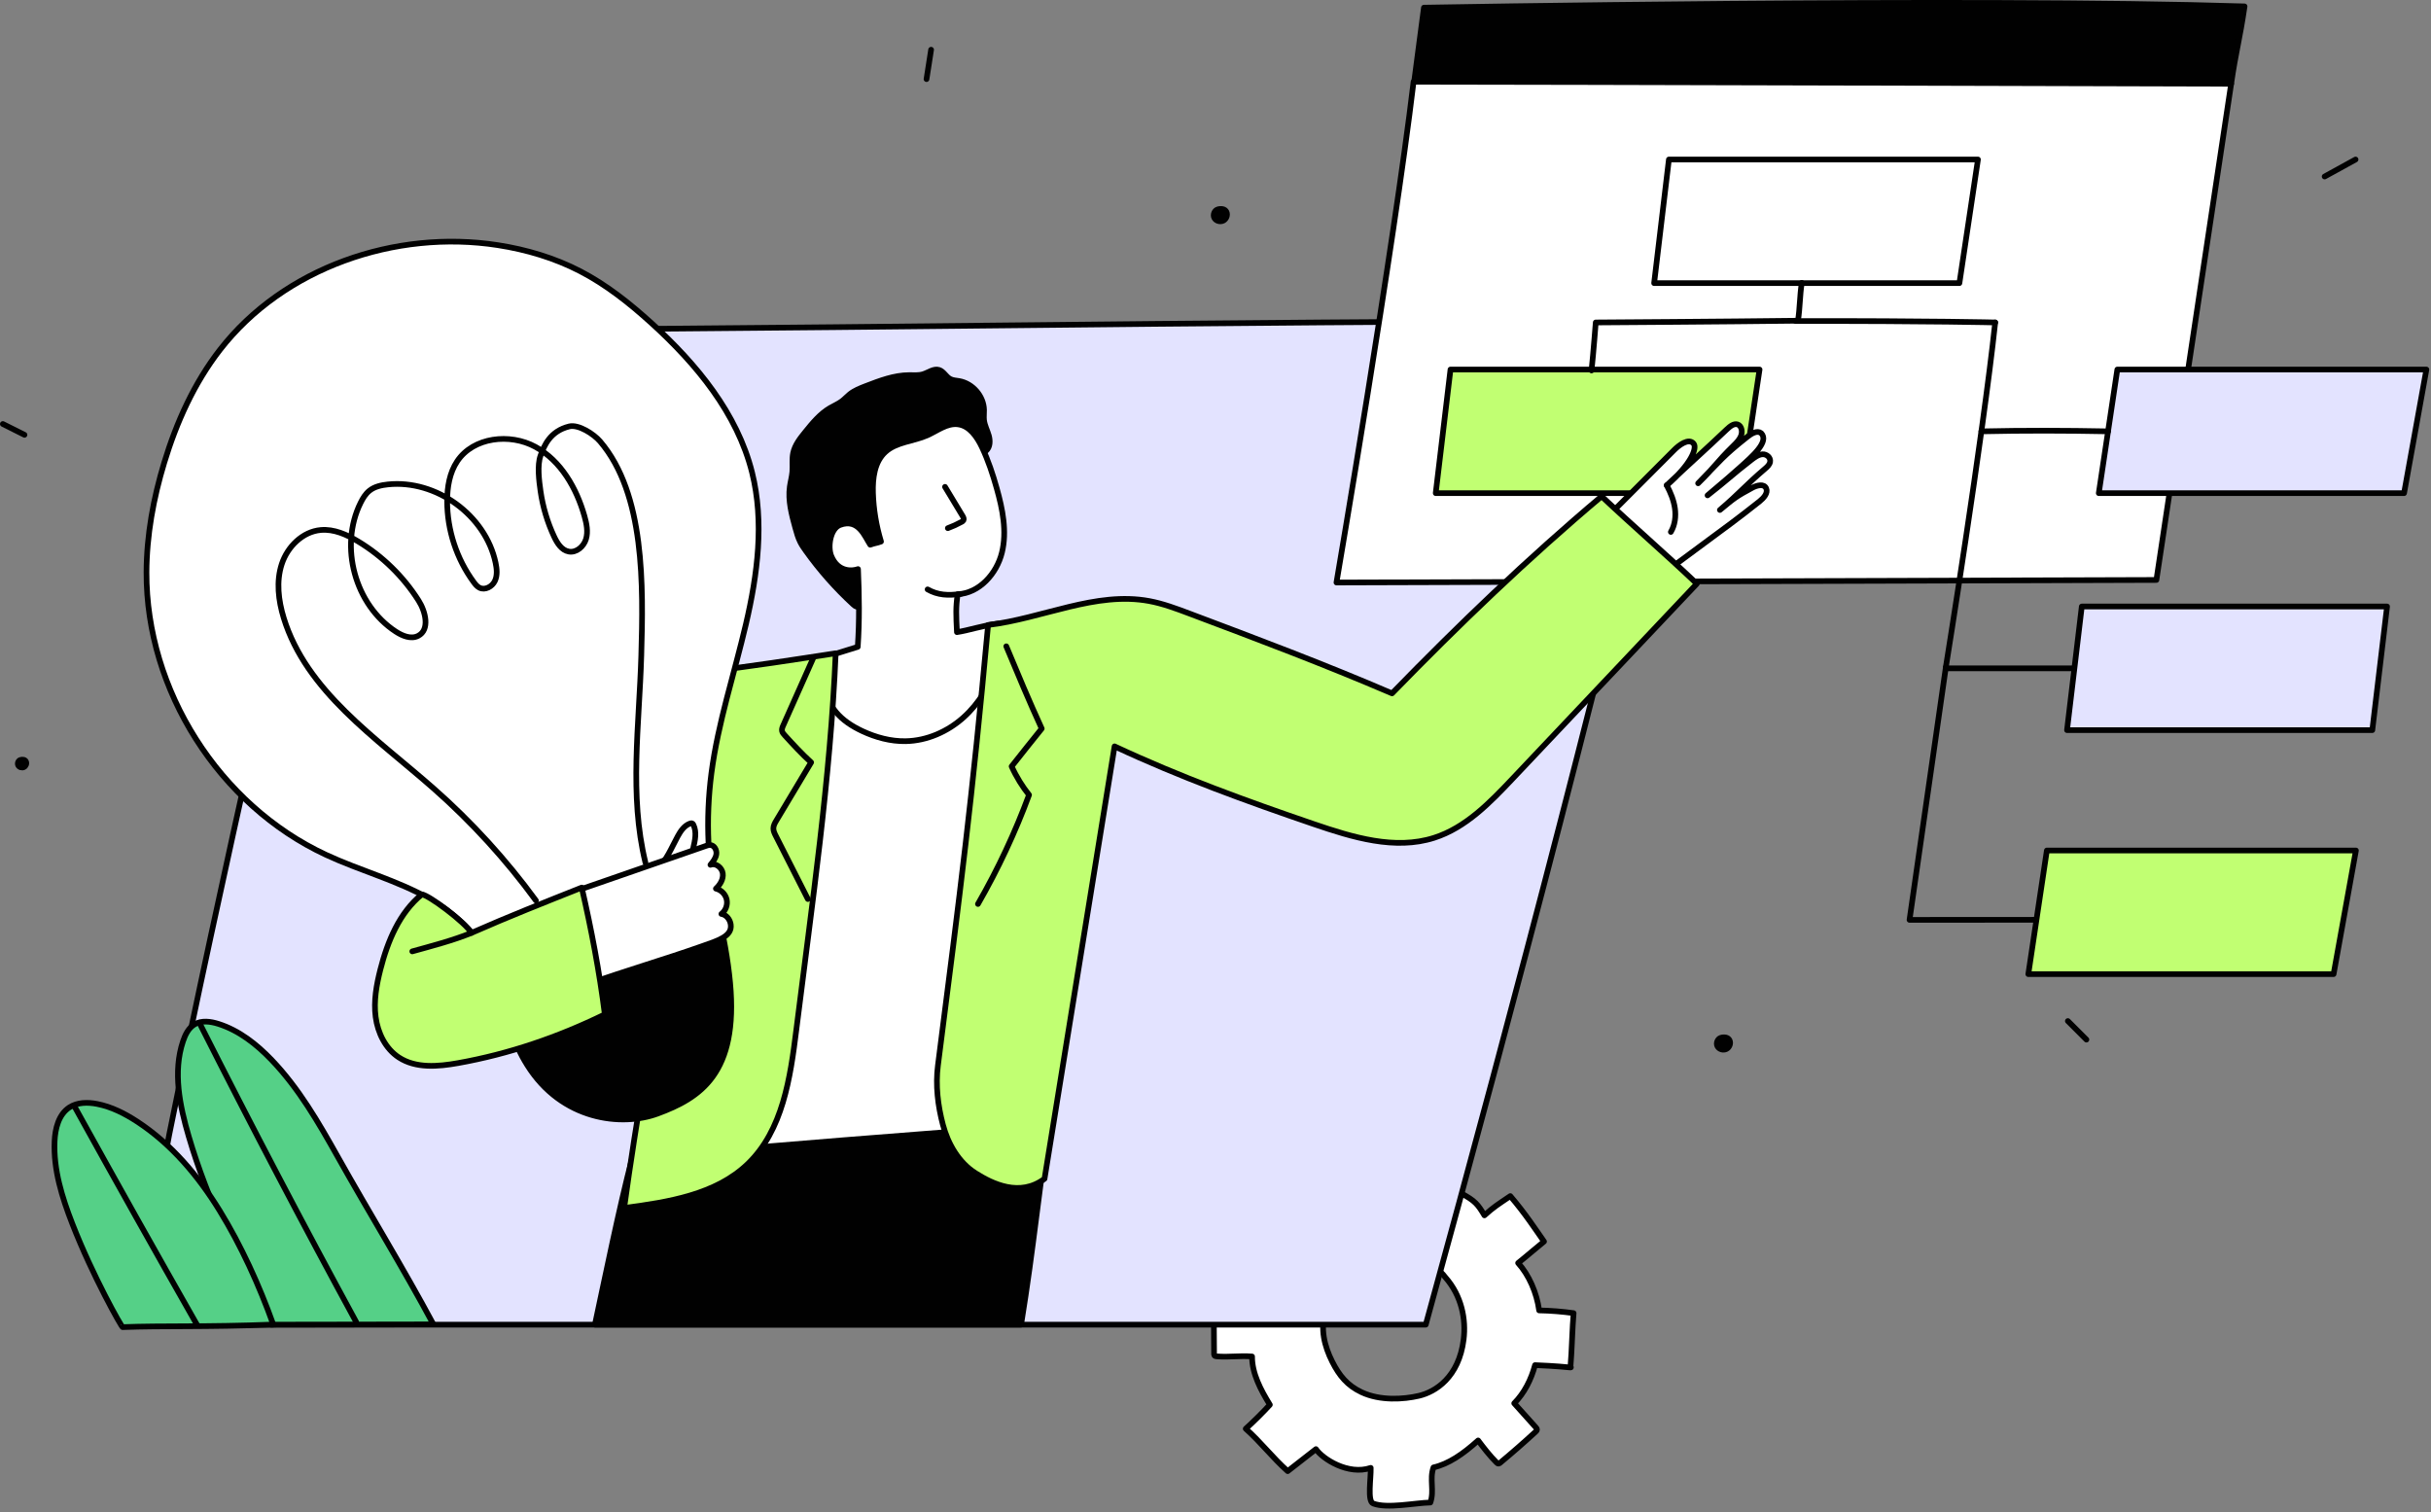 <svg width="643" height="400" viewBox="0 0 643 400" fill="none" xmlns="http://www.w3.org/2000/svg" style="width: 100%; height: 100%;">
<rect x="0" y="0" width="643" height="400" fill="#808080" stroke="none"/>
<g clip-path="url(#clip0_35_1629)">
<path d="M415.407 361.268C415.734 357.81 415.892 350.801 416.219 347.343C413.202 346.923 410.156 346.682 407.103 346.621C406.469 341.915 404.374 337.197 401.541 334.079C404.048 332.082 405.966 330.363 408.398 328.404C406.435 325.615 403.4 320.947 399.475 316.382C396.136 318.648 395.112 319.239 392.633 321.481C390.875 318.572 390.247 317.67 386.387 315.603C383.882 314.261 381.795 313.793 378.16 313.773C378.535 310.6 378.455 309.396 378.934 305.34C372.404 305.303 366.174 305.662 363.237 305.111C362.689 308.034 362.811 309.931 362.531 313.581C360.97 313.572 358.051 313.841 355.489 314.464C352.341 315.229 349.986 316.953 348.498 318.394C346.233 316.025 344.558 314.591 342.731 313.384C335.63 319.49 330.776 323.7 330.983 324.001C332.192 325.766 334.618 328.276 336.612 330.063C334.543 332.295 332.803 335.112 332.385 337.457C331.968 339.802 331.707 340.19 331.676 342.564C328.951 342.315 324.17 342.706 321.021 342.822C321.054 347.914 321.088 353.005 321.121 358.096C321.121 358.25 321.126 358.415 321.213 358.541C321.342 358.726 321.598 358.76 321.826 358.779C325.189 359.045 327.809 358.547 331.172 358.814C331.148 363.31 333.482 367.679 335.881 371.577C334.083 373.564 331.397 376.208 329.496 377.921C333.506 381.479 336.586 385.582 340.596 389.141C342.515 387.689 346.148 384.764 348.067 383.312C349.762 385.852 356.595 390.305 362.556 388.272C362.633 391.076 361.616 397.079 363.195 397.693C366.876 399.126 374.353 397.511 378.33 397.442C379.436 394.286 378.046 391.314 379.152 388.158C383.136 387.251 386.936 384.656 390.964 381.022C392.438 382.968 394.019 385.046 395.855 386.87C395.998 387.012 396.168 387.163 396.371 387.15C396.529 387.14 396.663 387.034 396.786 386.932C399.982 384.278 403.109 381.542 406.164 378.728C406.332 378.573 406.512 378.394 406.527 378.168C406.542 377.937 406.379 377.74 406.226 377.569C404.321 375.444 402.416 373.318 400.512 371.193C403.17 368.51 405 364.905 406.014 361.096C417.456 361.586 415.325 362.116 415.406 361.269L415.407 361.268ZM387.13 354.308C385.886 364.33 379.647 368.193 375.32 369.206C371.225 370.165 365.05 370.566 360.139 368.263C356.375 366.498 354.242 363.88 352.371 360.176C350.344 356.163 349.116 351.405 350.634 347.111C351.864 343.631 354.633 339.889 357.64 337.719C361.162 335.178 365.248 334.151 369.543 333.723C373.838 333.295 379.384 333.866 382.287 337.858C386.629 342.763 387.787 349.008 387.13 354.306V354.308Z" fill="white" stroke="#010101" stroke-width="1.5" stroke-linecap="round" stroke-linejoin="round"></path>
<path d="M445.302 84.916C425.839 169.521 400.388 265.873 377.114 350.389H40.848C40.636 337.228 42.165 312.961 44.773 300.059C58.455 232.358 76.498 154.848 91.446 87.297C211.554 87.297 309.809 84.916 445.302 84.916Z" fill="#E3E3FF" stroke="#010101" stroke-width="1.5" stroke-linecap="round" stroke-linejoin="round"></path>
<path d="M590.141 22.156C591.42 13.414 592.406 10.432 593.685 1.69C520.703 -0.606 376.626 2.025 376.626 2.025L374.011 21.886C374.011 21.886 513.876 22.105 590.141 22.156Z" fill="#010101" stroke="#010101" stroke-width="1.5" stroke-linecap="round" stroke-linejoin="round"></path>
<path d="M373.889 21.623C368.635 65.532 353.496 154.084 353.496 154.084L570.37 153.407L590.141 22.156C590.141 22.156 403.328 21.622 373.89 21.622L373.889 21.623Z" fill="white" stroke="#010101" stroke-width="1.5" stroke-linecap="round" stroke-linejoin="round"></path>
<path d="M546.949 270.081C548.586 271.718 550.222 273.354 551.859 274.991" stroke="#010101" stroke-width="1.5" stroke-linecap="round" stroke-linejoin="round"></path>
<path d="M614.866 46.692C617.594 45.192 620.321 43.692 623.049 42.191" stroke="#010101" stroke-width="1.5" stroke-linecap="round" stroke-linejoin="round"></path>
<path d="M437.518 74.89L441.423 42.191H523.171L518.266 74.89H437.518Z" fill="white" stroke="#010101" stroke-width="1.5" stroke-linecap="round" stroke-linejoin="round"></path>
<path d="M379.749 130.447L383.654 97.747H465.402L460.497 130.447H379.749Z" fill="#C1FF72" stroke="#010101" stroke-width="1.5" stroke-linecap="round" stroke-linejoin="round"></path>
<path d="M555.129 130.447L560.033 97.747H641.782L635.877 130.447H555.129Z" fill="#E3E3FF" stroke="#010101" stroke-width="1.5" stroke-linecap="round" stroke-linejoin="round"></path>
<path d="M114.639 350.318C106.732 335.532 97.462 320.472 89.261 305.847C84.216 296.85 78.988 287.816 71.851 280.369C67.884 276.23 63.228 272.553 57.76 270.829C55.703 270.18 53.342 269.851 51.481 270.943C49.883 271.881 48.998 273.672 48.41 275.429C45.696 283.534 47.519 292.415 49.925 300.617C54.875 317.492 63.282 334.86 71.67 350.39C88.247 350.39 100.506 350.319 114.637 350.319L114.639 350.318Z" fill="#55D087" stroke="#010101" stroke-width="1.5" stroke-linecap="round" stroke-linejoin="round"></path>
<path d="M32.438 351.045C32.238 351.195 24.51 337.545 19.098 323.616C16.399 316.669 14.113 309.363 14.434 301.916C14.581 298.517 15.511 294.777 18.362 292.922C20.479 291.545 23.214 291.524 25.692 292.008C29.481 292.748 32.994 294.533 36.229 296.641C45.283 302.541 52.432 311.015 58.092 320.221C63.752 329.427 68.566 339.951 72.281 350.365C54.296 351.058 43.041 350.635 32.438 351.044V351.045Z" fill="#55D087" stroke="#010101" stroke-width="1.5" stroke-linecap="round" stroke-linejoin="round"></path>
<path d="M53.051 271.16C66.365 297.539 80.084 323.713 94.204 349.67" stroke="#010101" stroke-width="1.5" stroke-linecap="round" stroke-linejoin="round"></path>
<path d="M19.934 293.083C30.544 312.268 41.271 331.388 52.115 350.441" stroke="#010101" stroke-width="1.5" stroke-linecap="round" stroke-linejoin="round"></path>
<path d="M221.095 178.732C225.756 183.538 233.147 184.338 239.834 183.999C244.162 183.78 248.523 183.193 252.548 181.587C256.573 179.982 260.264 177.28 261.725 173.876C266.078 210.866 255.421 247.762 251.383 284.787C250.86 289.581 250.52 294.739 252.87 299.581C234.572 302.9 215.997 304.69 197.599 303.738C202.276 270.075 207.728 236.519 213.951 203.107C215.006 197.44 216.345 191.312 221.097 178.731L221.095 178.732Z" fill="white" stroke="#010101" stroke-width="1.5" stroke-linecap="round" stroke-linejoin="round"></path>
<path d="M260.836 119.218C261.908 118.268 261.935 116.586 261.542 115.208C261.15 113.83 260.426 112.537 260.268 111.113C260.168 110.217 260.298 109.312 260.275 108.41C260.181 104.777 257.278 101.412 253.697 100.789C252.875 100.646 252.005 100.624 251.275 100.219C250.184 99.614 249.597 98.25 248.412 97.859C246.987 97.388 245.592 98.542 244.158 98.984C242.97 99.35 241.696 99.219 240.452 99.225C236.498 99.246 232.707 100.69 229.017 102.114C227.526 102.689 226.009 103.28 224.761 104.278C224.048 104.848 223.438 105.541 222.711 106.094C221.738 106.835 220.59 107.304 219.535 107.923C216.916 109.458 214.942 111.865 213.027 114.222C211.646 115.921 210.222 117.71 209.782 119.855C209.45 121.477 209.715 123.161 209.574 124.811C209.461 126.138 209.087 127.428 208.905 128.747C208.4 132.409 209.391 136.095 210.373 139.659C210.724 140.934 211.079 142.219 211.677 143.399C212.085 144.205 212.602 144.951 213.127 145.687C216.796 150.822 220.996 155.578 225.638 159.853C225.941 160.132 226.271 160.422 226.679 160.485C227.393 160.596 227.998 159.988 228.449 159.423C232.15 154.777 234.696 149.217 235.796 143.38C236.671 138.734 236.778 133.602 239.794 129.961C243.681 125.269 250.644 125.022 256.283 122.713C257.301 122.296 258.345 121.425 260.834 119.22L260.836 119.218Z" fill="#010101" stroke="#010101" stroke-width="1.5" stroke-linecap="round" stroke-linejoin="round"></path>
<path d="M167.22 306.259C204.287 303.124 241.354 299.989 277.488 297.494C274.948 313.125 273.47 329.529 270.081 350.389H157.357C160.147 337.417 163.697 319.866 167.22 306.259Z" fill="#010101" stroke="#010101" stroke-width="1.5" stroke-linecap="round" stroke-linejoin="round"></path>
<path d="M222.21 138.847C219.615 139.814 218.873 144.645 219.879 147.082C221.712 151.52 225.626 151.035 226.945 150.532C227.246 157.399 227.346 164.274 226.875 171.104C224.727 171.772 222.58 172.44 220.432 173.108C219.802 173.304 219.14 173.52 218.701 174.012C218.294 174.468 218.142 175.092 218.034 175.693C217.251 180.076 218.232 184.837 221.055 188.28C222.896 190.526 225.412 192.129 228.04 193.364C231.643 195.056 235.587 196.126 239.566 196.053C245.178 195.95 250.632 193.535 254.818 189.796C259.004 186.057 261.963 181.06 263.712 175.727C264.853 172.247 264.881 168.009 263.979 164.948C259.797 165.483 256.263 166.732 253.11 167.209C252.895 162.698 252.785 160.708 253.297 157.183C259.037 156.905 263.637 151.748 265.01 146.167C266.383 140.586 265.194 134.711 263.64 129.178C262.6 125.474 261.391 121.805 259.746 118.327C258.437 115.561 256.442 112.634 253.407 112.241C250.491 111.864 247.923 113.969 245.234 115.159C241.57 116.781 237.111 116.861 234.16 119.572C231.296 122.204 230.776 126.505 230.9 130.393C231.039 134.746 231.756 139.081 233.028 143.247C231.789 143.709 231.414 143.626 230.175 144.087C228.782 141.994 227.084 137.032 222.212 138.848L222.21 138.847Z" fill="white" stroke="#010101" stroke-width="1.5" stroke-linecap="round" stroke-linejoin="round"></path>
<path d="M165.085 319.532C176.753 317.985 189.267 316.046 197.762 307.899C207.046 298.996 209.042 285.129 210.631 272.364C214.754 239.241 219.644 206.152 221.038 172.802C209.913 174.492 198.437 176.324 186.718 177.665C182.311 224.971 171.69 271.448 165.085 319.531V319.532Z" fill="#C1FF72" stroke="#010101" stroke-width="1.5" stroke-linecap="round" stroke-linejoin="round"></path>
<path d="M189.886 241.319C187.154 229.28 186.57 216.758 188.171 204.517C189.921 191.13 194.231 178.23 197.303 165.083C200.375 151.936 202.195 138.099 198.927 125C195.023 109.351 184.239 96.295 172.299 85.452C166.533 80.216 160.378 75.324 153.463 71.74C146.676 68.223 139.249 66.022 131.695 64.847C104.566 60.627 75.036 70.814 58.2 92.501C51.348 101.326 46.685 111.694 43.44 122.386C40.583 131.802 38.778 141.584 38.748 151.424C38.654 182.575 57.971 212.965 86.216 226.102C95.217 230.289 104.969 232.84 113.606 237.733C122.243 242.626 129.982 250.675 130.762 260.457C151.983 255.286 172.861 248.71 189.884 241.319H189.886Z" fill="white" stroke="#010101" stroke-width="1.5" stroke-linecap="round" stroke-linejoin="round"></path>
<path d="M215.108 174.051C212.462 179.991 209.815 185.931 207.169 191.872C206.96 192.341 206.746 192.849 206.848 193.352C206.937 193.793 207.252 194.148 207.556 194.479C209.801 196.935 212.046 199.392 214.55 201.661C211.488 206.777 208.427 211.894 205.365 217.01C204.972 217.667 204.566 218.366 204.561 219.131C204.557 219.815 204.873 220.455 205.183 221.066C208.014 226.646 210.845 232.227 213.676 237.807" stroke="#010101" stroke-width="1.5" stroke-linecap="round" stroke-linejoin="round"></path>
<path d="M141.759 238.218C133.838 227.374 124.73 217.397 114.651 208.523C99.418 195.111 81.009 182.86 75.048 163.459C73.627 158.835 73.019 153.781 74.533 149.186C76.047 144.591 80.048 140.606 84.868 140.191C88.354 139.891 91.738 141.413 94.733 143.221C101.173 147.109 106.692 152.51 110.718 158.864C112.601 161.836 113.726 166.588 110.596 168.195C108.716 169.16 106.434 168.208 104.665 167.054C93.89 160.025 89.663 144.538 95.373 133.009C95.971 131.801 96.685 130.611 97.741 129.774C99.1 128.696 100.879 128.315 102.604 128.136C115.389 126.812 128.398 136.272 131.079 148.843C131.422 150.452 131.599 152.2 130.892 153.686C130.185 155.172 128.31 156.202 126.835 155.472C126.193 155.154 125.729 154.571 125.305 153.994C120.77 147.827 118.269 140.19 118.276 132.535C118.28 128.86 118.897 125.058 120.938 122.002C125.211 115.606 134.854 114.513 141.609 118.193C148.364 121.873 152.497 129.125 154.592 136.526C155.151 138.501 155.588 140.619 155.001 142.586C154.414 144.553 152.474 146.257 150.452 145.898C148.56 145.562 147.383 143.69 146.568 141.95C144.789 138.148 143.574 134.083 142.976 129.929C142.589 127.243 142.056 123.098 142.968 120.542C143.931 117.839 145.507 114.05 150.553 112.795C153.017 112.182 157.066 114.816 158.716 116.746C170.642 130.689 170.143 155.047 169.62 173.388C169.097 191.728 166.356 210.339 170.719 228.176" stroke="#010101" stroke-width="1.5" stroke-linecap="round" stroke-linejoin="round"></path>
<path d="M420.959 140.939C428.641 133.18 435.141 126.783 442.824 119.024C444.004 117.832 446.677 115.721 447.984 117.372C448.915 118.548 447.289 122.839 440.851 128.369C447.283 122.264 450.323 119.665 456.755 113.56C457.568 112.788 458.592 111.956 459.576 112.26C460.584 112.571 460.925 113.996 460.559 115.108C460.193 116.22 459.337 117.078 458.515 117.882C453.801 122.495 453.867 123.225 449.154 127.838C455.152 121.73 455.556 120.777 462.193 115.52C463.292 114.649 464.795 113.768 465.826 114.573C468.018 116.81 463.58 120.63 460.189 123.673C458.246 125.416 456.378 127.053 451.648 131.028C456.514 127.246 458.312 125.443 463.186 121.674C464.101 120.966 465.088 120.23 466.177 120.16C467.266 120.09 468.409 121.023 468.191 122.189C468.052 122.931 467.446 123.482 466.883 123.961C461.663 128.403 460.129 130.456 454.909 134.898C458.743 131.73 459.162 131.35 463.454 129.034C464.729 128.346 466.594 127.876 467.164 129.192C467.691 130.408 466.477 131.762 465.411 132.611C454.919 140.966 446.678 146.373 436.186 154.728" fill="white"></path>
<path d="M420.959 140.939C428.641 133.18 435.141 126.783 442.824 119.024C444.004 117.832 446.677 115.721 447.984 117.372C448.915 118.548 447.289 122.839 440.851 128.369C447.283 122.264 450.323 119.665 456.755 113.56C457.568 112.788 458.592 111.956 459.576 112.26C460.584 112.571 460.925 113.996 460.559 115.108C460.193 116.22 459.337 117.078 458.515 117.882C453.801 122.495 453.867 123.225 449.154 127.838C455.152 121.73 455.556 120.777 462.193 115.52C463.292 114.649 464.795 113.768 465.826 114.573C468.018 116.81 463.58 120.63 460.189 123.673C458.246 125.416 456.378 127.053 451.648 131.028C456.514 127.246 458.312 125.443 463.186 121.674C464.101 120.966 465.088 120.23 466.177 120.16C467.266 120.09 468.409 121.023 468.191 122.189C468.052 122.931 467.446 123.482 466.883 123.961C461.663 128.403 460.129 130.456 454.909 134.898C458.743 131.73 459.162 131.35 463.454 129.034C464.729 128.346 466.594 127.876 467.164 129.192C467.691 130.408 466.477 131.762 465.411 132.611C454.919 140.966 446.678 146.373 436.186 154.728" stroke="#010101" stroke-width="1.5" stroke-linecap="round" stroke-linejoin="round"></path>
<path d="M440.851 128.369C441.859 130.278 442.705 132.304 443.01 134.441C443.315 136.578 443.043 138.847 441.94 140.704" stroke="#010101" stroke-width="1.5" stroke-linecap="round" stroke-linejoin="round"></path>
<path d="M276.278 311.804C282.453 273.678 288.628 235.551 294.803 197.425C312.096 205.519 329.74 211.909 347.448 217.964C357.754 221.488 368.954 224.924 379.331 221.612C387.669 218.951 394.054 212.35 400.066 205.989C416.319 188.794 432.571 171.599 448.824 154.404C440.188 146.205 431.731 138.936 423.63 131.289C404.032 147.779 385.807 165.294 368.196 183.405C350.142 175.654 332.329 168.955 314.516 162.257C311.068 160.961 307.599 159.658 303.977 158.986C289.783 156.353 275.752 163.614 261.351 165.317C257.035 212.308 254.131 234.639 248.081 281.852C247.412 287.07 248.053 292.442 249.404 297.526C250.755 302.61 253.574 307.493 258.017 310.31C262.459 313.127 269.752 316.715 276.278 311.805V311.804Z" fill="#C1FF72" stroke="#010101" stroke-width="1.5" stroke-linecap="round" stroke-linejoin="round"></path>
<path d="M266.16 170.957C269.162 178.159 272.165 185.361 275.538 192.73C272.857 196.065 270.175 199.4 267.576 202.721C268.834 205.53 270.494 208.159 272.185 210.264C268.498 220.238 263.972 229.901 258.671 239.119" stroke="#010101" stroke-width="1.5" stroke-linecap="round" stroke-linejoin="round"></path>
<path d="M131.685 262.728C133.728 269.263 135.807 275.879 139.43 281.689C148.6 296.394 164.47 298.041 173.879 294.587C185.207 290.429 195.328 283.942 193.111 259.993C192.531 253.723 191.332 247.448 189.886 241.319C168.358 249.326 150.878 253.765 130.764 260.457C130.69 260.457 131.048 260.686 131.686 262.727L131.685 262.728Z" fill="#010101" stroke="#010101" stroke-width="1.5" stroke-linecap="round" stroke-linejoin="round"></path>
<path d="M173.68 229.994C176.28 227.686 177.578 224.298 179.242 221.246C180.01 219.838 180.979 218.39 182.487 217.843C182.673 217.775 182.883 217.724 183.065 217.801C183.25 217.879 183.36 218.07 183.444 218.253C185.196 222.071 181.507 226.752 183.172 230.608" fill="white"></path>
<path d="M173.68 229.994C176.28 227.686 177.578 224.298 179.242 221.246C180.01 219.838 180.979 218.39 182.487 217.843C182.673 217.775 182.883 217.724 183.065 217.801C183.25 217.879 183.36 218.07 183.444 218.253C185.196 222.071 181.507 226.752 183.172 230.608" stroke="#010101" stroke-width="1.5" stroke-linecap="round" stroke-linejoin="round"></path>
<path d="M153.747 235.177C164.738 231.369 175.73 227.56 186.721 223.752C187.089 223.624 187.469 223.495 187.858 223.518C188.946 223.583 189.628 224.856 189.476 225.936C189.324 227.016 188.604 227.916 187.911 228.758C189.331 228.189 190.98 229.514 191.174 231.032C191.368 232.55 190.484 234.021 189.359 235.058C190.749 235.38 191.904 236.552 192.206 237.946C192.508 239.34 191.94 240.885 190.807 241.752C192.124 241.954 193.098 243.224 193.279 244.544C193.713 247.716 189.814 248.826 185.593 250.317C175.736 253.798 166.21 256.521 155.061 260.458C154.728 260.576 148.025 256.95 152.388 237.59C152.554 236.852 152.672 235.55 153.748 235.177H153.747Z" fill="white" stroke="#010101" stroke-width="1.5" stroke-linecap="round" stroke-linejoin="round"></path>
<path d="M111.587 236.578C105.628 241.436 102.526 248.969 100.62 256.417C99.569 260.526 98.806 264.794 99.359 269C99.912 273.206 101.941 277.377 105.488 279.704C109.981 282.652 115.848 282.142 121.139 281.202C134.596 278.811 147.681 274.339 159.98 268.319C158.544 257.004 156.406 245.779 153.871 234.778C143.952 238.721 134.731 242.357 124.712 246.76C123.027 243.924 113.338 236.71 111.587 236.578Z" fill="#C1FF72" stroke="#010101" stroke-width="1.5" stroke-linecap="round" stroke-linejoin="round"></path>
<path d="M109.048 251.65C114.084 250.253 119.878 248.745 124.712 246.759" stroke="#010101" stroke-width="1.5" stroke-linecap="round" stroke-linejoin="round"></path>
<path d="M249.957 128.783L254.607 136.486C254.818 136.836 255.034 137.273 254.838 137.632C254.733 137.823 254.534 137.94 254.343 138.045C253.174 138.688 251.956 139.244 250.704 139.706" stroke="#010101" stroke-width="1.5" stroke-linecap="round" stroke-linejoin="round"></path>
<path d="M245.352 155.903C248.067 157.454 250.799 157.556 254.089 157.107" stroke="#010101" stroke-width="1.5" stroke-linecap="round" stroke-linejoin="round"></path>
<path d="M246.277 13.149C245.872 15.741 245.467 18.333 245.062 20.925" stroke="#010101" stroke-width="1.5" stroke-linecap="round" stroke-linejoin="round"></path>
<path d="M0.75 112.154C2.659 113.109 4.569 114.063 6.478 115.018" stroke="#010101" stroke-width="1.5" stroke-linecap="round" stroke-linejoin="round"></path>
<path d="M476.562 74.82C476.022 78.405 476.108 81.249 475.568 84.834C456.725 85.071 422.076 85.296 422.076 85.296C422.076 85.296 421.472 93.193 420.961 97.996" stroke="#010101" stroke-width="1.5" stroke-linecap="round" stroke-linejoin="round"></path>
<path d="M474.927 84.916C511.612 84.874 527.73 85.296 527.73 85.296" stroke="#010101" stroke-width="1.5" stroke-linecap="round" stroke-linejoin="round"></path>
<path d="M527.73 85.296C524.453 115.882 514.629 176.779 514.629 176.779H557.233" stroke="#010101" stroke-width="1.5" stroke-linecap="round" stroke-linejoin="round"></path>
<path d="M546.728 193.128L550.633 160.429H631.381L627.476 193.128H546.728Z" fill="#E3E3FF" stroke="#010101" stroke-width="1.5" stroke-linecap="round" stroke-linejoin="round"></path>
<path d="M514.674 176.502L505.069 243.319L546.178 243.293" stroke="#010101" stroke-width="1.5" stroke-linecap="round" stroke-linejoin="round"></path>
<path d="M536.489 257.669L541.394 224.97H623.142L617.237 257.669H536.489Z" fill="#C1FF72" stroke="#010101" stroke-width="1.5" stroke-linecap="round" stroke-linejoin="round"></path>
<path d="M524.078 114.097C535.263 113.849 546.396 113.877 557.581 114.097Z" fill="white"></path>
<path d="M524.078 114.097C535.263 113.849 546.396 113.877 557.581 114.097" stroke="#010101" stroke-width="1.5" stroke-linecap="round" stroke-linejoin="round"></path>
<path d="M455.144 274.517C454.271 274.791 453.837 275.946 454.26 276.757C454.683 277.568 455.809 277.89 456.628 277.482C457.44 277.077 457.863 275.996 457.475 275.175C457.087 274.354 456.019 274.242 455.144 274.517Z" fill="#010101" stroke="#010101" stroke-width="1.5" stroke-linecap="round" stroke-linejoin="round"></path>
<path d="M5.383 201.02C4.827 201.195 4.55 201.931 4.82 202.447C5.09 202.963 5.807 203.169 6.329 202.909C6.846 202.651 7.116 201.962 6.869 201.439C6.622 200.916 5.941 200.844 5.383 201.02Z" fill="#010101" stroke="#010101" stroke-width="1.5" stroke-linecap="round" stroke-linejoin="round"></path>
<path d="M322.07 55.399C321.197 55.673 320.763 56.828 321.186 57.639C321.609 58.45 322.735 58.772 323.554 58.364C324.366 57.959 324.789 56.878 324.401 56.057C324.013 55.236 322.945 55.124 322.07 55.399Z" fill="#010101" stroke="#010101" stroke-width="1.5" stroke-linecap="round" stroke-linejoin="round"></path>
</g>
<defs>
<clipPath id="clip0_35_1629">
<rect width="642.532" height="399.034" fill="white"></rect>
</clipPath>
</defs>
</svg>